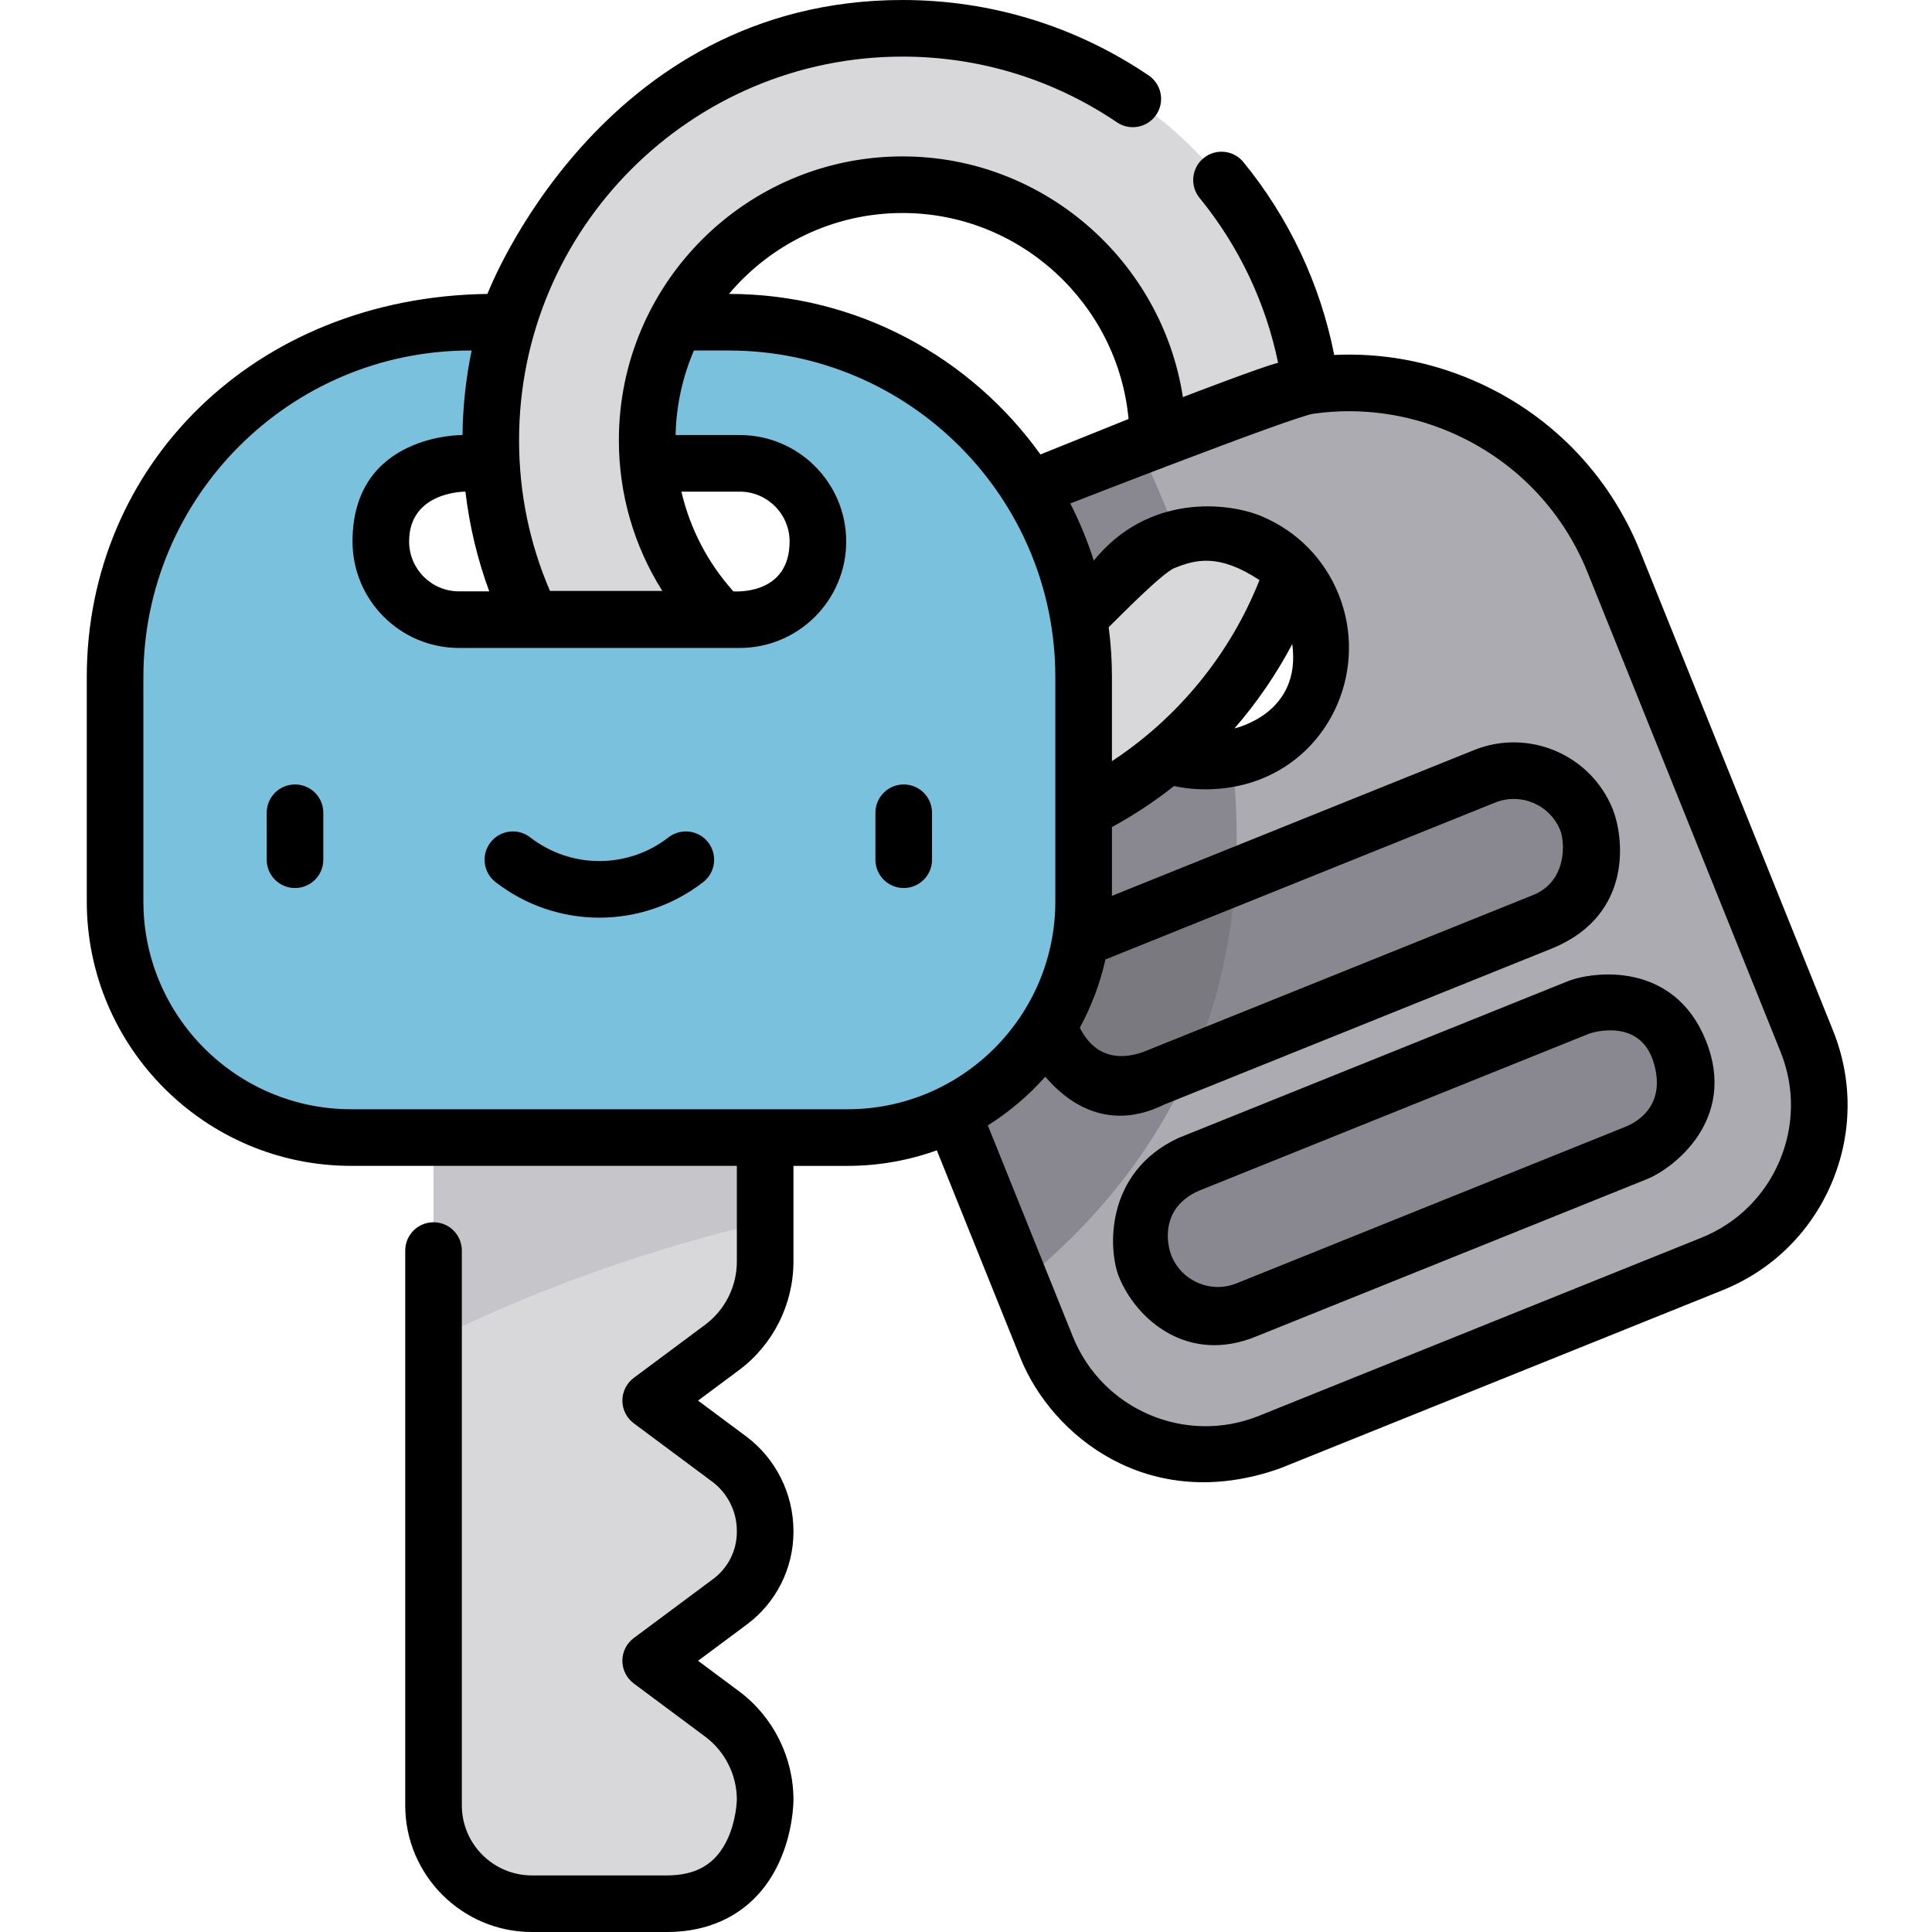 <svg height="512pt" viewBox="-22 0 511 512" width="512pt" xmlns="http://www.w3.org/2000/svg"><path d="m149.941 440.117 21.078-15.688c5.824-4.336 9.258-11.168 9.258-18.43v-.301c0-7.539-3.535-14.582-9.535-19.051-8.895-6.617-20.801-15.48-20.801-15.48l18.918-14.086c7.188-5.348 11.418-13.777 11.418-22.734v-90.867h-87.879v234.945c0 14.398 11.676 26.074 26.074 26.074h35.73c26.074 0 26.074-27.562 26.074-27.562 0-8.957-4.23-17.387-11.418-22.734zm0 0" fill="#d8d7da"/><path d="m92.398 355.109c34.273-16.973 66.832-26.41 87.879-31.305v-80.324h-87.879zm0 0" fill="#c6c5ca"/><path d="m306.742 106.98-61.074 24.586c-38.766 15.605-57.539 59.68-41.934 98.445l51.133 127.02c9.359 23.246 35.797 34.508 59.043 25.148l117.266-47.207c23.246-9.359 34.508-35.793 25.148-59.043l-51.137-127.02c-15.602-38.762-59.68-57.535-98.445-41.93zm1.809 92.637c-15.48 6.23-33.078-1.266-39.309-16.746-6.23-15.477 1.266-33.074 16.742-39.305 15.48-6.23 33.078 1.262 39.309 16.742 6.23 15.477-1.266 33.078-16.742 39.309zm0 0" fill="#acabb1"/><g fill="#898890"><path d="m304.047 201.035c-14.25 3.301-29.172-4.172-34.805-18.164-6.23-15.477 1.266-33.074 16.742-39.305 1.172-.473 2.355-.867 3.547-1.184-3.348-8.934-6.902-17.105-10.336-24.312l-33.527 13.496c-38.766 15.605-57.539 59.68-41.934 98.445l44.297 110.027c50.895-41.176 61.156-92.926 56.016-139.004zm0 0"/><path d="m411.121 305.539-103.145 41.523c-10.582 4.262-22.727-.914-26.988-11.496-4.258-10.582.914-22.727 11.496-26.988l103.145-41.523c10.582-4.258 22.727.914 26.988 11.496 4.262 10.582-.914 22.727-11.496 26.988zm0 0"/><path d="m386.434 244.215-103.145 41.523c-10.582 4.258-22.727-.914-26.988-11.496-4.258-10.582.914-22.727 11.496-26.988l103.145-41.523c10.582-4.258 22.727.914 26.988 11.496 4.262 10.582-.91 22.727-11.496 26.988zm0 0"/></g><path d="m267.797 247.254c-10.582 4.262-15.758 16.406-11.496 26.988 4.262 10.582 16.406 15.758 26.988 11.496l10.168-4.094c6.98-16.25 10.461-32.914 11.465-49.336zm0 0" fill="#7a797f"/><path d="m285.984 143.566c-4.551 1.832-8.387 4.66-11.41 8.113-14.961 17.703-32.355 30.043-57.883 32.637v41.449c47.906 0 88.68-31.055 103.32-74.074-8.223-9.398-21.785-13.055-34.027-8.125zm0 0" fill="#d8d7da"/><path d="m170.633 85.391h-68.59c-51.938 0-94.043 42.102-94.043 94.043v59.461c0 34.559 28.016 62.57 62.57 62.57h131.531c34.559 0 62.574-28.016 62.574-62.57v-59.461c0-51.941-42.105-94.043-94.043-94.043zm2.906 78.824h-74.402c-11.441 0-20.715-9.273-20.715-20.711 0-11.441 9.273-20.715 20.715-20.715h74.402c11.441 0 20.715 9.273 20.715 20.715 0 11.438-9.273 20.711-20.715 20.711zm0 0" fill="#7ac1dd"/><path d="m216.691 48.949c37.105 0 67.316 30.02 67.664 67.043l22.387-9.012c5.949-2.395 12.016-3.973 18.09-4.801-7.098-53.363-52.867-94.68-108.141-94.68-60.176 0-109.133 48.957-109.133 109.133 0 17.008 3.914 33.113 10.883 47.477h50.07c-12.051-12.227-19.504-28.996-19.504-47.477 0-37.32 30.363-67.684 67.684-67.684zm0 0" fill="#d8d7da"/><path d="m216.996 207.887c-4.145 0-7.5 3.355-7.5 7.5v12.449c0 4.141 3.355 7.5 7.5 7.5 4.141 0 7.5-3.359 7.5-7.5v-12.449c0-4.145-3.359-7.5-7.5-7.5zm0 0"/><path d="m55.68 207.887c-4.141 0-7.5 3.355-7.5 7.5v12.449c0 4.141 3.359 7.5 7.5 7.5 4.145 0 7.5-3.359 7.5-7.5v-12.449c0-4.145-3.355-7.5-7.5-7.5zm0 0"/><path d="m154.656 221.914c-10.785 8.367-25.852 8.367-36.641 0-3.27-2.539-7.984-1.945-10.52 1.328-2.539 3.273-1.945 7.984 1.328 10.523 8.102 6.285 17.809 9.426 27.516 9.426 9.707 0 19.414-3.141 27.512-9.426 3.273-2.539 3.867-7.25 1.328-10.523-2.535-3.273-7.25-3.867-10.523-1.328zm0 0"/><path d="m463.281 273.129-51.133-127.02c-8.297-20.605-24.121-36.75-44.559-45.453-11.719-4.992-24.148-7.18-36.508-6.59-3.684-18.68-11.914-36.227-24.059-51.102-2.617-3.211-7.344-3.688-10.551-1.066-3.211 2.617-3.688 7.344-1.07 10.551 10.406 12.746 17.523 27.734 20.809 43.699-4.145.969-25.23 9.09-25.23 9.09-5.535-36.016-36.855-63.789-74.289-63.789-41.457 0-75.184 33.727-75.184 75.184 0 14.336 4.02 28.098 11.523 39.977h-29.777c-5.441-12.637-8.195-26.062-8.195-39.977 0-56.039 45.59-101.633 101.633-101.633 20.348 0 39.992 6.023 56.809 17.414 3.43 2.324 8.094 1.426 10.418-2.004 2.32-3.43 1.426-8.094-2.004-10.414-19.309-13.082-41.863-19.996-65.223-19.996-80.352 0-110.012 77.891-110.012 77.891-61.949.863-106.18 45.551-106.18 101.543v59.461c0 38.637 31.434 70.07 70.07 70.07h102.207v25.383c0 6.555-3.137 12.805-8.395 16.715l-18.922 14.086c-1.902 1.418-3.02 3.648-3.02 6.016 0 2.371 1.117 4.602 3.02 6.02l20.801 15.48c4.082 3.039 6.516 7.91 6.516 13.035v.301c0 4.867-2.332 9.508-6.238 12.414l-21.078 15.688c-1.902 1.414-3.023 3.645-3.023 6.016 0 2.371 1.121 4.602 3.023 6.02l18.922 14.082c5.258 3.914 8.395 10.164 8.395 16.719 0 .051-.109 5.438-2.539 10.574-3.062 6.473-8.16 9.488-16.039 9.488h-35.727c-10.242 0-18.578-8.332-18.578-18.574v-147.02c0-4.141-3.355-7.5-7.5-7.5-4.141 0-7.5 3.359-7.5 7.5v147.02c0 18.512 15.062 33.574 33.578 33.574h35.727c13.574 0 24.086-6.418 29.598-18.074 3.867-8.176 3.98-16.109 3.98-16.988 0-11.273-5.398-22.02-14.438-28.75l-10.84-8.066 12.996-9.672c7.691-5.723 12.281-14.863 12.281-24.449v-.301c0-9.84-4.695-19.211-12.559-25.066l-12.719-9.465 10.84-8.07c9.043-6.73 14.438-17.48 14.438-28.75v-25.383h14.324c8.305 0 16.273-1.461 23.672-4.121l22.137 54.988c8.293 20.598 34.008 41.633 68.801 29.305l117.262-47.207c13.105-5.273 23.367-15.336 28.902-28.328 5.539-12.996 5.68-27.371.406-40.473zm-246.59-216.68c31.172 0 57.043 24.062 59.891 54.586l-23.352 9.402c-18.426-25.727-48.559-42.531-82.547-42.547 11.051-13.098 27.57-21.441 46.008-21.441zm72.094 94.074c5.629-2.266 11.777-3.855 22.488 3.207-7.719 19.566-21.531 36.449-39.098 47.988v-22.285c0-4.484-.293-8.898-.859-13.227 3.008-2.926 14.164-14.355 17.469-15.684zm15.855 42.52c5.938-6.828 11.09-14.332 15.32-22.352 2.52 18.402-14.949 22.223-15.32 22.352zm-34.043 61.168 103.145-41.523c6.773-2.727 14.504.566 17.23 7.34 1.312 3.258 1.812 13.664-7.34 17.23l-103.145 41.523c-11.039 3.883-15.43-3.617-16.82-6.449 3.098-5.68 5.418-11.836 6.848-18.324zm-169.75-123.922c1.055 9.051 3.168 17.883 6.312 26.426h-8.023c-7.285 0-13.215-5.926-13.215-13.211 0-13.363 14.926-13.215 14.926-13.215zm71.004 26.426c-6.82-7.609-11.504-16.668-13.77-26.426h15.457c7.285 0 13.215 5.926 13.215 13.215 0 14.516-14.902 13.211-14.902 13.211zm-101.277 137.25c-30.367 0-55.074-24.703-55.074-55.07v-59.461c0-47.719 38.824-86.543 86.543-86.543h.445c-1.504 7.246-2.328 14.734-2.414 22.398 0 0-29.152-.387-29.152 28.215 0 15.555 12.656 28.211 28.215 28.211h74.402c15.559 0 28.215-12.656 28.215-28.211 0-15.559-12.656-28.215-28.215-28.215h-16.996c.176-7.938 1.883-15.5 4.855-22.398h9.234c47.723 0 86.543 38.824 86.543 86.543v59.461c0 30.367-24.703 55.07-55.07 55.07zm378.504 13.758c-3.965 9.309-11.32 16.516-20.707 20.293l-117.262 47.207c-19.375 7.801-41.484-1.617-49.285-20.992l-22.535-55.984c5.668-3.566 10.789-7.914 15.219-12.902 2.723 3.035 13.844 16.125 31.582 7.352l103.145-41.523c21.355-9.055 18.461-29.77 15.652-36.746-5.816-14.445-22.297-21.465-36.746-15.652l-95.965 38.633v-18.227c5.805-3.16 11.309-6.805 16.469-10.879 2.84.672 12.387 2.238 22.707-1.727 19.406-7.465 28.664-29.777 20.898-49.066-3.762-9.344-10.938-16.664-20.203-20.613-9.27-3.949-30.344-6.02-44.68 11.66-1.676-5.242-3.762-10.297-6.227-15.133 0 0 59.047-23.031 64.5-23.797.062-.008.121-.004.18-.012.066-.008.133-.023.199-.035 12-1.617 24.262.012 35.691 4.879 16.75 7.137 29.723 20.367 36.52 37.258l51.133 127.016c3.781 9.387 3.68 19.68-.285 28.992zm0 0"/><path d="m392.828 260.098-103.145 41.523c-19.586 9.234-18.461 29.77-15.652 36.746 4.43 11.004 18.109 23.531 36.746 15.652l103.145-41.523c6.977-2.809 24.109-15.75 15.652-36.746-8.453-20.996-29.766-18.461-36.746-15.652zm15.492 38.484-103.145 41.523c-6.77 2.727-14.5-.566-17.23-7.34-1.312-3.258-2.926-12.754 7.34-17.23l103.145-41.523c1.582-.637 13.66-4.012 17.23 7.34 3.57 11.352-4.078 15.918-7.34 17.23zm0 0"/></svg>